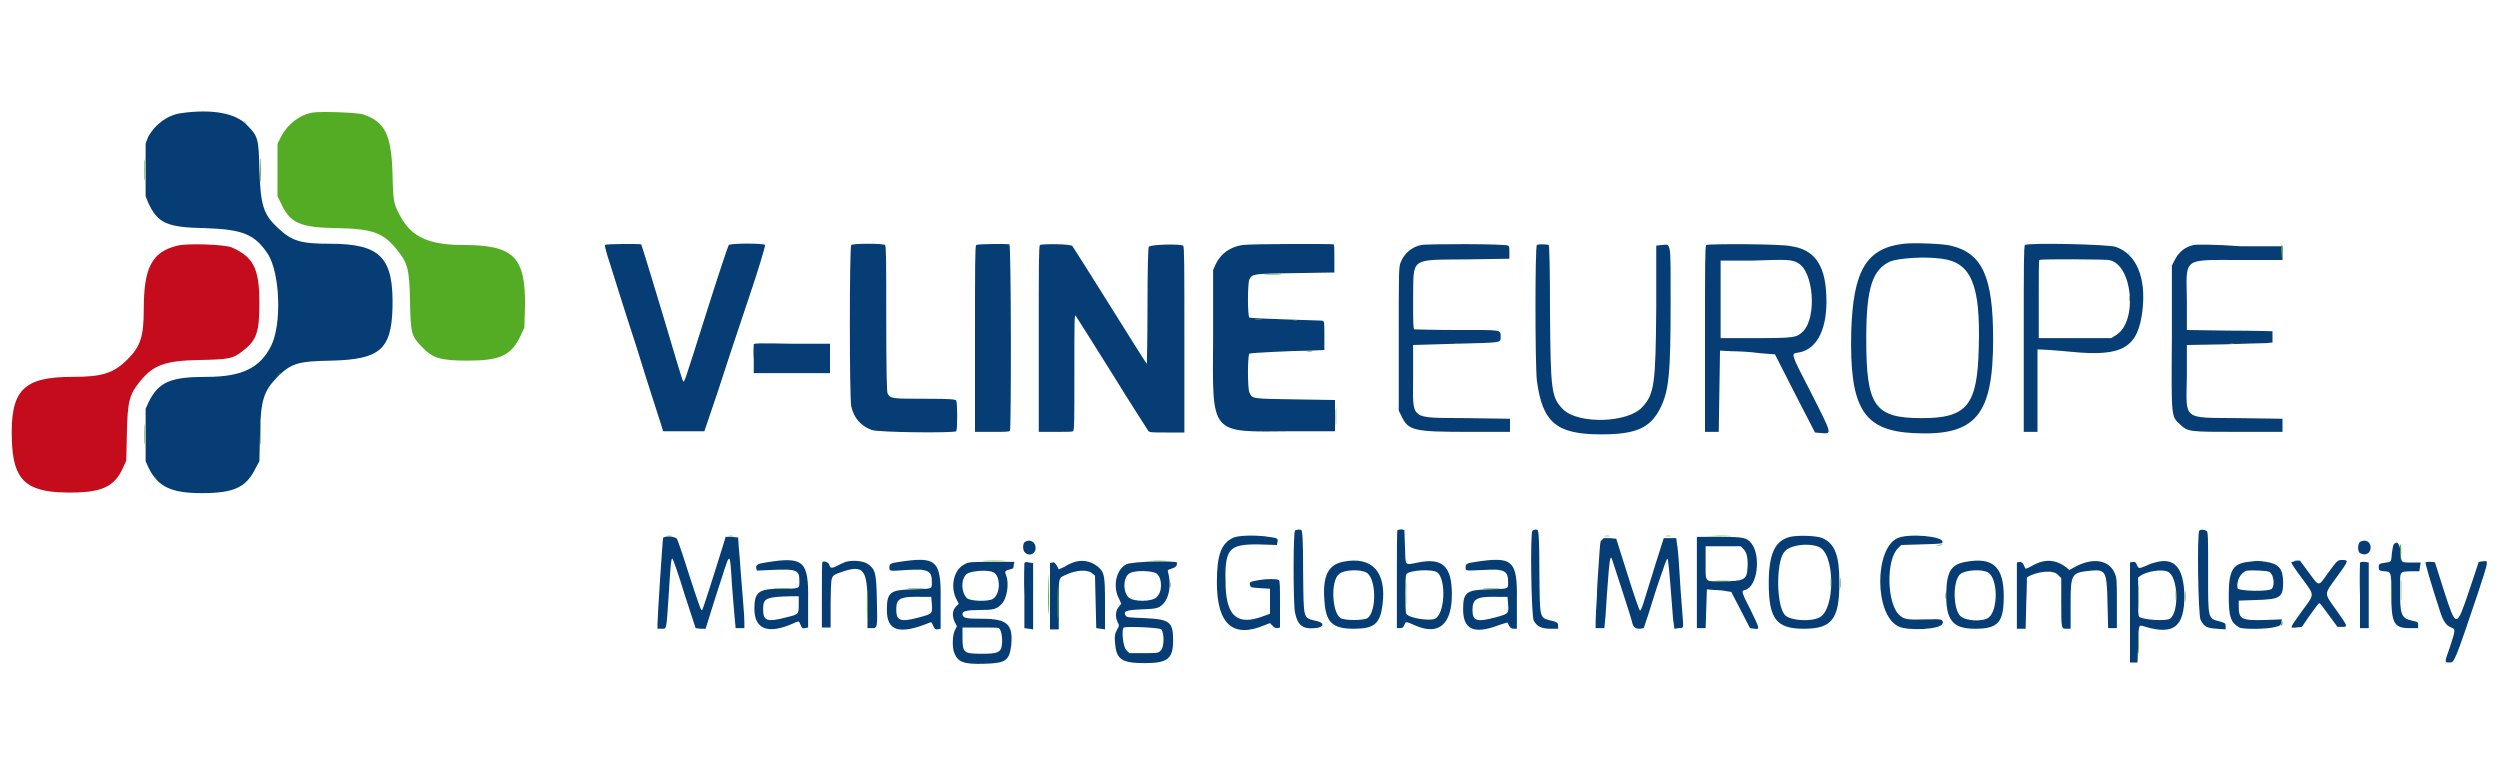 <?xml version="1.0" encoding="utf-8"?>
<!-- Generator: Adobe Illustrator 23.1.0, SVG Export Plug-In . SVG Version: 6.00 Build 0)  -->
<svg version="1.1" id="svg" xmlns="http://www.w3.org/2000/svg" xmlns:xlink="http://www.w3.org/1999/xlink" x="0px" y="0px"
	 viewBox="0 0 400 122.7" style="enable-background:new 0 0 400 122.7;" xml:space="preserve">
<style type="text/css">
	.st0{fill-rule:evenodd;clip-rule:evenodd;fill:#063D74;}
	.st1{fill-rule:evenodd;clip-rule:evenodd;fill:#C40C1C;}
	.st2{fill-rule:evenodd;clip-rule:evenodd;fill:#54AB24;}
</style>
<g id="svgg">
	<path id="path0" class="st0" d="M29,18.1c-2.2,0.3-4.2,1.8-5.3,3.8L23.3,23v4.2v4.2l0.4,1c1.5,3.3,3,4,9.1,4.1
		c6.1,0.2,8,1,10.1,4.2c1.9,3.1,2.2,11.1,0.5,14.6c-1.8,3.6-4.7,5-10.4,5s-7.6,0.8-9.2,4l-0.5,1.1v4.2v4.2l0.5,1.1
		c1.5,3,3.6,4,8.5,4c5.1,0,7.1-0.9,8.6-4l0.6-1.1l0.1-4.3c0.1-5.5,0.6-6.9,2.7-9.1c2.3-2.3,3.3-2.6,8.8-2.7c7.7-0.2,9.5-1.8,9.7-8.4
		C63,41.2,60.9,39,52.8,39c-4.6,0-6.1-0.4-8.3-2.5c-2.4-2.2-2.8-3.7-3-9.3c-0.1-4.9-0.2-5.4-1.9-7.1C37.8,18.1,34,17.4,29,18.1
		 M304.6,39c-6,0.7-8.1,4.3-8.4,14c-0.3,12.3,1.9,15.9,10,16.3c9.9,0.5,12.7-2.8,12.7-15c0-10-1.7-13.8-6.8-15
		C310.9,39,306.3,38.8,304.6,39 M96.8,39.2c-0.1,0.1,0.3,1.5,0.8,3c0.5,1.6,2.4,7.7,4.3,13.5c1.8,5.9,3.6,11.3,3.8,12l0.4,1.3h3.3
		h3.3l2.1-6.2c1.1-3.4,3.3-10.1,4.9-14.8s2.8-8.7,2.7-8.8c-0.1-0.3-5.4-0.3-5.8,0c-0.1,0.1-1.7,4.9-3.5,10.6
		c-3.7,11.7-3.6,11.4-3.8,11.2c-0.1-0.1-0.5-1.5-1-3.1c-3.2-10.8-5.6-18.6-5.7-18.8C102.4,39,96.9,39,96.8,39.2 M136.2,39.2
		c-0.3,0.3-0.3,24.5,0,25.8c0.4,1.9,1.6,3.2,3.3,3.8c1.1,0.4,13.2,0.5,13.5,0.2c0.2-0.3,0.2-4.5,0-4.9c-0.1-0.2-0.7-0.3-5-0.3
		c-5.3,0-5.6,0-6-0.9c-0.1-0.3-0.2-3.4-0.2-12c0-8.8,0-11.6-0.2-11.7c-0.1-0.1-1-0.2-2.7-0.2C137.2,39,136.3,39.1,136.2,39.2
		 M156.2,39.2c-0.2,0.1-0.2,3.2-0.2,15v14.9h2.7c2.1,0,2.8,0,2.9-0.2c0.2-0.4,0.2-29.5-0.1-29.8C161.4,39,156.6,39,156.2,39.2
		 M166.4,39.2c-0.2,0.1-0.2,3.2-0.2,15v14.9h2.6c1.8,0,2.7,0,2.9-0.1c0.2-0.2,0.2-1.8,0.2-9.5c0-7.9,0-9.2,0.2-9
		c0.1,0.1,2.7,4.3,5.8,9.2c3,4.9,5.7,9,5.8,9.2c0.2,0.3,0.5,0.3,3,0.3h2.8V54.3c0-11.8,0-14.9-0.2-15c-0.5-0.3-5.3-0.2-5.5,0.2
		c-0.1,0.2-0.2,3.5-0.2,9.5c0,5-0.1,9.2-0.1,9.2c-0.1,0-2.7-4.2-5.9-9.3s-5.9-9.4-6-9.5C171.5,39,166.7,39,166.4,39.2 M198.8,39.2
		c-2,0.3-3.5,1.4-4.3,3.1l-0.4,0.9v10.6c-0.1,16.1-0.7,15.3,12.7,15.2h6.8v-2.5V64l-6.4-0.1c-7.1-0.1-6.8-0.1-7.3-1.1
		c-0.3-0.7-0.3-5.9,0-6.2c0.1-0.1,1.8-0.2,3.9-0.3c2-0.1,4.6-0.2,5.9-0.2l2.2-0.1v-2.3c0-2.3,0-2.3-0.4-2.4c-0.2,0-2.8-0.1-5.9-0.2
		c-3-0.1-5.6-0.2-5.7-0.3c-0.3-0.2-0.3-5.5,0-6.1c0.5-0.9,0.5-0.9,7.3-1l6.3-0.1v-2.1c0-1.4,0-2.2-0.1-2.4
		C213.3,39,200.5,39,198.8,39.2 M227.4,39.2c-1.5,0.3-2.7,1.3-3.3,2.8c-0.3,0.7-0.3,1.6-0.3,12.2v11.5l0.4,0.8
		c1.1,2.4,1.9,2.6,10.9,2.6h6.5V68v-1l-6.9-0.1c-9.4-0.1-8.6,0.5-8.6-6.7v-5l6.8-0.2c7.4-0.2,7.2-0.1,7.2-1.1c0-1.2,0.3-1.1-7-1.1
		c-3.6,0-6.7-0.1-6.8-0.1c-0.2-0.1-0.2-1.1-0.2-4.8c0.1-6.8-0.7-6.3,8.6-6.4l6.8-0.1v-1c0-0.7,0-1-0.2-1.1
		C241,39,228.3,39,227.4,39.2 M245.9,39.2c-0.3,0.1-0.3,19,0,21.7c0.9,6.7,3.1,8.6,10.3,8.6c5.5,0,7.8-1,9.4-4.1
		c1.4-2.8,1.7-5.3,1.7-16.9c0-10.1,0.1-9.4-1.4-9.3l-0.9,0.1v9.9c-0.1,12.3-0.3,13.8-2.2,15.9c-2.3,2.6-10.3,2.8-12.7,0.4
		c-1.9-1.9-2-3-2.1-15.5c0-7.1-0.1-10.6-0.2-10.8C247.6,39.1,246.3,39,245.9,39.2 M273,39.2c-0.2,0.1-0.2,3.2-0.2,15v14.9h1.1h1.1
		l0.1-6.5l0.1-6.5l1.9,0.1c1.1,0,3,0.1,4.4,0.3l2.5,0.2l3.2,6.3l3.2,6.2l1.1,0.1c1.6,0.1,1.7,0.3-1.7-6.4c-3.4-6.6-3.3-6.3-2-6.5
		c3-0.5,4.7-4,4.4-9.3c-0.2-4.8-2-7.2-5.6-7.7C285.2,39,273.3,39,273,39.2 M324,39.2c-0.2,0.1-0.2,3.2-0.2,15v14.9h1.1h1.1v-6.6
		v-6.6l2,0.1c1.1,0.1,2.7,0.2,3.5,0.3c8.2,0.8,10.6-0.7,11.3-6.7c0.6-5.2-1-9-4.3-10.1C337.5,39.1,324.6,38.8,324,39.2 M351,39.2
		c-1.4,0.3-2.4,1.1-3.1,2.5l-0.4,0.8v11.4c-0.1,13.1-0.1,12.7,1.3,14c1.3,1.2,1.4,1.2,9.4,1.2h7V68v-1l-6.9-0.1
		c-9.3-0.1-8.5,0.5-8.4-6.8v-4.9l5.8-0.1c3.2-0.1,6.3-0.2,6.9-0.2l1-0.1v-0.9c0-0.5,0-0.9,0-0.9s-3.1-0.1-6.9-0.1l-6.8-0.1v-4.7
		c-0.1-7-0.8-6.5,8.5-6.5h6.8v-1.1v-1.1h-6.7C354.6,39.1,351.3,39.1,351,39.2 M310.7,41.4c4.7,0.6,6.2,4.2,5.9,14.2
		c-0.2,9.3-1.9,11.3-9.1,11.3c-7.6,0-8.9-1.9-8.9-12.7c0-8.2,1-11.1,3.9-12.4C304,41.3,307.9,41,310.7,41.4 M287.7,42.1
		c2.5,1.4,3,8.7,0.8,10.9c-1,1-1.3,1.1-7.6,1.1h-5.6v-6.2v-6.2h5C285.9,41.5,286.7,41.5,287.7,42.1 M337.4,41.6
		c3.8,0.6,4.7,9.8,1.2,12l-0.8,0.5H332h-5.8v-6.2c0-3.6,0-6.3,0.1-6.3C326.5,41.4,336.7,41.5,337.4,41.6 M120.6,55.1
		c0,0.1-0.1,1.2,0,2.4v2.2h6.1h6.1v-2.3V55h-6C121.8,54.9,120.6,54.9,120.6,55.1 M207.2,84.9c-0.3,0.3-0.3,11.6,0,13.1
		c0.4,2,1.2,2.7,3.2,2.5c1.4-0.1,1.6-0.8,0.4-1.1c-2.4-0.6-2.2,0-2.3-7.9c0-4.9-0.1-6.6-0.3-6.7C208,84.7,207.4,84.7,207.2,84.9
		 M223.6,84.8c-0.1,0.1-0.1,3.6-0.1,7.9v7.8h0.5c0.4,0,0.5-0.1,0.7-0.5c0.2-0.6,0.2-0.6,1.8,0.1c3.7,1.6,5.8-0.2,5.8-5
		c0-4.5-1.5-5.9-5.4-5.1c-2.2,0.4-2,0.7-2.1-2.4l-0.1-2.8l-0.5-0.1C224,84.7,223.7,84.8,223.6,84.8 M245.2,84.9
		c-0.4,0.3-0.2,13.6,0.2,14.4c0.5,0.9,1.2,1.3,2.7,1.3h1.2v-0.5c0-0.4-0.1-0.5-0.7-0.7c-2.4-0.6-2.2,0-2.3-7.9
		c0-4.8-0.1-6.6-0.3-6.7C245.9,84.7,245.5,84.7,245.2,84.9 M351.9,84.9c-0.4,0.2-0.2,13.6,0.2,14.3c0.6,1.1,1,1.3,2.6,1.4l1.4,0.1
		v-0.5c0-0.5-0.1-0.5-0.7-0.7c-2.2-0.6-2.1-0.1-2.1-8c0-5.8,0-6.5-0.3-6.6C352.5,84.7,352.1,84.7,351.9,84.9 M197.4,86
		c-2,0.9-2.7,2.7-2.7,7.2c0,6.7,2.6,9,7.7,6.8l0.8-0.3l0.4,0.4c0.2,0.3,0.5,0.4,0.8,0.4l0.4-0.1v-3.7c0-2.9,0-3.8-0.2-3.9
		c-0.3-0.2-1.9-0.2-3.1,0c-1.6,0.3-1.6,0.3-1.5,0.8c0.1,0.4,0.1,0.4,1.6,0.5l1.6,0.1v2v2l-1.1,0.4c-4,1.5-5.8,0.1-6-4.7
		c-0.2-6.1,0.4-6.8,5.1-6.8l3.1,0.1l0.1-0.5c0.1-0.6,0.1-0.6-2.1-0.9C200.2,85.6,198.2,85.7,197.4,86 M286.4,85.9
		c-2.4,0.6-3.4,2.7-3.4,7.4c0,5.7,1.2,7.3,5.6,7.3c4.5,0,5.7-1.5,5.7-7.4c0-4.3-0.7-6.2-2.7-7.1C290.7,85.7,287.6,85.6,286.4,85.9
		 M303.6,86.1c-3.7,1.7-3.7,12.2,0.1,14.1c1.5,0.8,6.8,0.5,7.1-0.4c0.2-0.7-0.1-0.8-2.7-0.7c-2.8,0.1-3.4,0-4.1-0.6
		c-2.1-1.7-2.3-8.9-0.3-10.8l0.5-0.5l3.3-0.1c3.2-0.1,3.3-0.1,3.3-0.4C310.9,85.8,305.4,85.3,303.6,86.1 M106.1,86.1
		c-0.1,0.3-0.9,12.6-0.9,13.7v0.8h0.7c0.8,0,0.7,0.3,1.1-5.5c0.3-5,0.4-5.9,0.6-5.7c0.1,0.1,1,2.6,1.9,5.6l1.8,5.5l0.8,0.1h0.8
		l0.9-2.9c0.5-1.6,1.3-4.1,1.8-5.6c1.2-3.8,1.2-3.8,1.5,1.3c0.1,1.5,0.3,3.7,0.4,4.9l0.2,2.2h0.7h0.7v-1c0-1-0.2-3-0.6-8.2
		c-0.1-1.3-0.2-3-0.3-3.8l-0.1-1.5l-1-0.1h-1l-0.3,1c-2.1,6.8-3.3,10.4-3.4,10.6c-0.2,0.4-0.3,0.1-2.2-5.7c-0.9-2.9-1.8-5.5-1.9-5.6
		C108,85.8,106.2,85.7,106.1,86.1 M256.1,86.6c-0.1,0.4-0.2,2-0.3,3.5c-0.1,1.6-0.3,4-0.3,5.5c-0.1,1.5-0.2,3.2-0.2,3.8v1.1h0.7h0.7
		l0.1-1.1c0.1-0.6,0.2-3.1,0.4-5.5c0.3-4.1,0.4-5.1,0.7-4.5c0.2,0.7,3.3,10,3.3,10.4c0.2,0.6,0.5,0.8,1.2,0.8l0.6-0.1l0.8-2.4
		c0.4-1.3,1.2-3.9,1.8-5.6c0.6-1.8,1.1-3.2,1.2-3.1s0.3,1.8,0.7,7.2c0.1,1.3,0.2,2.8,0.3,3.2l0.1,0.8l0.7-0.1c0.7,0,0.7-0.1,0.7-0.6
		c0-0.3-0.1-1.6-0.2-2.8c-0.1-1.2-0.3-3.9-0.4-5.8c-0.1-2-0.3-4-0.4-4.4l-0.1-0.8h-1h-1l-1.3,4.1c-0.7,2.2-1.5,4.9-1.8,5.8
		c-0.3,1.1-0.6,1.7-0.7,1.7s-1-2.6-2-5.8l-1.8-5.7l-1-0.1h-1L256.1,86.6 M271.5,93.2v7.3h0.7h0.7l0.1-3.1l0.1-3.1l1.2,0.1
		c0.7,0,1.6,0.1,2,0.2l0.7,0.1l1.5,2.9l1.5,2.9l0.7,0.1c0.9,0.1,0.9,0.1-0.6-3c-1.5-2.9-1.5-3.1-0.9-3.2c2-0.5,2.6-5.5,1-7.5
		c-0.8-0.9-1.2-1-5.1-1h-3.6L271.5,93.2 M164,86.7c-0.4,0.2-0.4,1.4,0,1.7c0.7,0.7,1.7,0.2,1.7-0.7C165.7,86.7,164.8,86.2,164,86.7
		 M377.6,86.7c-0.4,0.3-0.4,1.6,0,1.8c0.9,0.5,1.7,0,1.7-0.9C379.3,86.7,378.5,86.2,377.6,86.7 M383,87.1c-0.1,0.1-0.2,0.7-0.3,1.4
		c-0.1,1.4-0.1,1.4-0.9,1.5c-1.2,0.2-1.2,0.2-1.2,0.8c0,0.5,0.1,0.5,0.9,0.6c1.1,0.1,1.1,0,1.1,3.5c0,4.8,0.4,5.6,2.9,5.6h1.4V100
		c0-0.5-0.1-0.5-1-0.7c-1.7-0.4-1.9-0.9-1.9-5c0-3-0.1-2.8,1.7-2.9h1.4l0.1-0.7l0.1-0.7h-1.5c-1.7,0-1.6,0.1-1.7-1.8
		C383.9,86.9,383.5,86.5,383,87.1 M291,87.5c2.6,1,2.7,10,0.1,11.3c-1.4,0.7-4.5,0.5-5.4-0.3c-1.5-1.2-1.6-8.6-0.2-10.2
		C286.3,87.2,289.3,86.8,291,87.5 M279,87.9c0.5,0.5,0.7,1.5,0.6,3c-0.1,1.9-0.6,2.1-4.1,2.1c-2.8,0-2.6,0.3-2.6-2.9v-2.7h2.8h2.8
		L279,87.9 M122.5,90c-1.3,0.2-1.6,0.4-1.5,0.9l0.1,0.4l2.1-0.1c4.4-0.2,4.7,0,4.7,1.8c0,1.2,0.1,1.2-3,1.2c-3.5,0-4.2,0.5-4.2,3.2
		c0,3.3,2.2,4.1,6.1,2.4c1.1-0.5,1-0.5,1.3,0.2c0.2,0.5,0.3,0.6,0.7,0.5l0.5-0.1v-4.3C129.4,89.7,128.6,89,122.5,90 M135.3,89.9
		c-0.3,0.1-0.9,0.4-1.3,0.6c-0.9,0.5-1.2,0.4-1.3-0.1c-0.1-0.4-0.8-0.7-1.1-0.5c-0.1,0.1-0.1,2.2-0.1,5.3v5.2h0.7h0.7v-4
		c0.1-4.6-0.1-4.2,1.8-4.9c3.5-1.2,4.1-0.4,4.1,5.3v3.7h0.7c0.9,0,0.9,0,0.8-4.5c-0.1-4.3-0.2-4.9-1.5-5.8
		C138,89.7,136.3,89.6,135.3,89.9 M143.9,89.9c-1.4,0.2-1.6,0.3-1.6,0.9s0,0.6,2.7,0.4c3.6-0.2,4.1,0.1,4.1,2c0,1.1,0.1,1-3.3,1.1
		c-3.4,0.1-3.9,0.5-3.9,3.3c0,3.4,2,4,6.9,2c0.2-0.1,0.3,0,0.5,0.5s0.3,0.6,0.7,0.6l0.5-0.1V96C150.6,89.6,149.8,89,143.9,89.9
		 M171.7,90c-0.3,0.1-1,0.4-1.4,0.7l-0.9,0.4l-0.3-0.6c-0.3-0.4-0.4-0.6-0.7-0.5l-0.4,0.1v5.3v5.3h0.7h0.7v-4c0-4.5-0.1-4.2,1.3-4.8
		c1.5-0.7,3.3-0.8,4-0.2l0.5,0.4l0.1,4.2l0.1,4.2l0.7,0.1l0.7,0.1v-4.1c0-4.6-0.1-5-1.1-5.9C174.5,89.7,173,89.5,171.7,90
		 M214.8,89.9c-2.3,0.5-3.2,2.3-2.9,6.1c0.2,3.6,1.3,4.6,4.7,4.6c3.3,0,4.2-0.8,4.6-3.8C221.9,91.5,219.5,88.9,214.8,89.9
		 M236.1,89.9c-1.4,0.2-1.6,0.3-1.6,0.9s0,0.5,2.7,0.4c3.6-0.2,4.1,0.1,4.1,2c0,1.1,0.1,1-3.3,1.1c-3.4,0.1-3.9,0.5-3.9,3.2
		c0,3.2,1.7,4,5.5,2.6c0.8-0.3,1.6-0.5,1.6-0.5c0.3,0.7,0.5,1,1,1h0.5V96C242.8,89.6,242,89,236.1,89.9 M314.5,89.9
		c-2.3,0.4-3,1.5-3.1,4.9c-0.1,4.4,1,5.8,4.6,5.8c3.7,0,4.6-1,4.6-5.2C320.6,90.6,318.8,89.1,314.5,89.9 M326.6,89.9
		c-0.4,0.1-1.1,0.4-1.6,0.7c-0.5,0.3-0.9,0.4-0.9,0.4s-0.2-0.3-0.3-0.6c-0.2-0.4-0.4-0.5-0.7-0.5l-0.4,0.1v5.3v5.3h0.7h0.7l0.1-4.1
		c0.1-2.2,0.1-4.1,0.1-4.1c1.5-1,4.3-1.3,5-0.4l0.5,0.5v3.8c0,4.4,0,4.3,0.9,4.3h0.6v-4c0-4.8,0.1-5,3.3-5.3
		c2.3-0.2,2.5,0.1,2.6,5.2l0.1,4h0.7h0.7v-4c0-3.9,0-4-0.4-4.9c-0.9-2-3.4-2.4-6.1-1l-1.1,0.6l-0.6-0.5
		C329.3,89.8,327.9,89.5,326.6,89.9 M344.8,90c-0.5,0.1-1.2,0.4-1.6,0.6c-1,0.4-1,0.4-1.3-0.2c-0.1-0.4-0.3-0.5-0.6-0.5l-0.5,0.1v8
		v8h0.6h0.6l0.1-2.9c0.1-3.3,0-3.2,1.2-2.8c4.5,1.3,6.2,0,6.2-5C349.4,90.8,347.9,89.1,344.8,90 M359.7,89.9
		c-2.5,0.3-3.1,1.4-3.1,5.4c0,3.4,0.3,4.3,1.7,5.1c0.5,0.3,4.5,0.3,5.8-0.1c0.8-0.2,0.8-0.3,0.9-0.7l0.1-0.5l-2.7,0.1
		c-3.7,0.1-4.2-0.1-4.2-2.1v-1L361,96c3.8-0.1,4.3-0.4,4.3-2.8c0-2.2-0.7-3-2.7-3.3C361.3,89.7,361.2,89.7,359.7,89.9 M154.3,90.3
		c-1.8,0.9-2.3,3.8-1.2,5.7l0.3,0.6L153,97c-0.6,0.6-0.7,1.4-0.3,2.4l0.4,0.8l-0.3,0.6c-0.4,0.7-0.5,2.8-0.1,3.7
		c0.6,1.5,1.6,1.8,4.9,1.7c3.3-0.1,3.9-0.5,4.2-3c0.3-3.3-0.6-4.2-4.7-4.2c-2.6,0-3.1-0.1-3.1-0.8c0-0.4,0.7-0.6,2.7-0.6
		c2.2,0,2.7-0.1,3.5-0.9c0.9-0.8,1.3-3.3,0.8-4.6c-0.3-0.7-0.2-0.8,0.6-1c0.5-0.1,0.6-0.2,0.6-0.7l0.1-0.5h-3.6
		C155.3,89.9,155,89.9,154.3,90.3 M163.9,90.1c0,0.1-0.1,2.5,0,5.3v5.1l0.7,0.1l0.7,0.1v-5.3v-5.3l-0.6-0.1
		C164.2,89.9,164,89.9,163.9,90.1 M180.2,90.3c-1.6,0.8-2.2,3.5-1.2,5.4l0.4,0.9l-0.4,0.5c-0.5,0.6-0.6,1.5-0.2,2.4
		c0.3,0.6,0.3,0.6-0.1,1.3c-0.3,0.6-0.4,0.8-0.3,2c0.2,2.7,1,3.3,4.8,3.3c3.6,0,4.5-0.7,4.5-3.6c0-3-0.5-3.4-4.5-3.6
		c-2.5-0.1-2.9-0.1-3.1-0.4c-0.4-0.7,0-0.9,2.6-1s2.8-0.2,3.6-1.1c0.8-1,1.1-3,0.6-4.8c-0.1-0.4-0.1-0.4,0.5-0.6
		c0.7-0.2,1-0.5,0.9-1C188.1,89.7,181.1,89.8,180.2,90.3 M366.6,90c0,0.1,0.7,1.2,1.7,2.5c2.1,2.9,2.1,2.4,0,5.3
		c-2,2.8-2,2.7-0.9,2.6l0.9-0.1l1.3-1.9c0.7-1,1.4-1.9,1.5-1.9s0.8,0.9,1.5,1.9l1.4,1.9h0.7c1,0,1,0-0.9-2.7c-2-2.8-2-2.4,0.1-5.3
		c1.9-2.6,1.9-2.7,0.9-2.7c-0.8,0-0.8,0-2.4,2.2c-1.5,2.1-1.3,2.1-3-0.2l-1.4-1.9h-0.7C367,89.9,366.6,89.9,366.6,90 M377.6,90.1
		c0,0.1-0.1,2.5,0,5.3v5.1h0.7h0.7v-5.3V90l-0.6-0.1C377.9,89.9,377.6,89.9,377.6,90.1 M388.1,90c-0.1,0.1,0.9,3.5,2.3,7.8
		c0.5,1.6,1,2.3,1.8,2.6c0.7,0.3,0.7,0.3-0.2,3.1c-0.9,2.5-0.9,2.5-0.1,2.5s0.8,0.1,4.6-11.2c1.7-5.2,1.7-5.1,0.8-5l-0.7,0.1
		l-1.5,4.5c-2.1,6.2-2.1,6.2-4.1,0c-0.7-2.3-1.4-4.3-1.4-4.4C389.5,89.9,388.2,89.8,388.1,90 M218.6,91.6c1.6,0.8,1.7,6.2,0.2,7.3
		c-0.7,0.4-3.6,0.4-4.3,0c-1.4-0.9-1.6-5.9-0.3-7C214.8,91.2,217.5,91,218.6,91.6 M230,91.6c1.4,1.2,1.2,6.6-0.4,7.4
		c-0.9,0.4-4.2-0.1-4.6-0.8c-0.2-0.3-0.2-6,0-6.3C225.4,91.2,229.2,91,230,91.6 M318.1,91.6c1.6,1,1.6,6,0.1,7.2
		c-0.9,0.7-3.6,0.6-4.5-0.2c-1.2-1-1.3-5.6-0.1-6.7C314.3,91.2,317.1,91,318.1,91.6 M346.9,91.5c1.6,0.8,1.8,6.4,0.3,7.5
		c-0.6,0.4-4.3,0.2-4.9-0.3c-0.2-0.1-0.2-1-0.2-3.2v-3.1l0.4-0.3C343.5,91.4,346,91,346.9,91.5 M363.1,91.5c0.7,0.4,0.9,2.1,0.4,2.7
		c-0.5,0.5-5.4,0.4-5.5-0.1c-0.2-1.2,0.5-2.5,1.5-2.8C360.3,91.2,362.7,91.3,363.1,91.5 M159,91.6c1.1,0.6,1.1,3.4-0.1,4.2
		c-0.7,0.5-3.7,0.4-4.2-0.1c-0.9-0.9-1-2.9-0.1-3.8C155.2,91.3,158.2,91.1,159,91.6 M185.1,91.8c0.9,0.8,0.9,3-0.1,3.8
		c-0.8,0.7-3.6,0.7-4.4,0c-1-0.9-0.9-3.4,0.2-3.9C181.6,91.2,184.5,91.3,185.1,91.8 M127.8,96.7c0,1.6,0,1.6-2.1,2.1
		c-3,0.8-3.6,0.5-3.6-1.3s0.4-2,4.5-2.1h1.2V96.7 M149.1,96.7c0.1,1.5,0.1,1.5-2.1,2.1c-3,0.8-3.6,0.5-3.6-1.3s0.6-2.1,4.4-2h1.2
		L149.1,96.7 M241.3,96.7c0.1,1.5,0.1,1.5-2.1,2.1c-3,0.8-3.6,0.5-3.6-1.2c0-1.9,0.7-2.2,4.4-2.1h1.2L241.3,96.7 M159.8,100.5
		c0.5,0.3,0.7,2.1,0.4,3.2c-0.3,0.7-0.8,0.9-3,0.9c-3,0-3.2-0.1-3.2-2.6v-1.6h2.8C158.3,100.4,159.7,100.4,159.8,100.5 M185.8,100.7
		c0.5,0.5,0.5,2.9-0.1,3.4c-0.4,0.4-0.5,0.4-2.7,0.4h-2.3l-0.5-0.5c-0.5-0.5-0.8-3.2-0.4-3.6C180.3,100.2,185.5,100.4,185.8,100.7"
		/>
	<path id="path2" class="st1" d="M28.4,39.3c-4.1,1-5.4,3.5-5.4,10.2c0,4.3-0.5,5.9-2.6,8c-2.2,2.2-4,2.8-8.8,2.8
		c-7.9,0-10,2.1-9.7,10.2c0.2,6.2,2.2,8.2,8.6,8.3c5.6,0.1,7.8-0.8,9.2-4l0.5-1.1l0.1-4.3c0.1-5.3,0.4-6.3,2.2-8.5
		c2.1-2.5,3.9-3.2,9.4-3.3c4.8-0.1,5.4-0.2,7-1.5c2.2-1.7,2.6-3,2.6-7.7c0-5.5-1-7.3-4.4-8.8C36,39.1,29.9,38.9,28.4,39.3"/>
	<path id="path3" class="st2" d="M50.1,18C48,18.3,46,19.9,45,21.8L44.4,23v4.2v4.2l0.5,1c1.5,3.3,3,4,9,4.1
		c5.6,0.1,7.3,0.7,9.4,3.2c1.9,2.3,2.2,3.1,2.3,8.4c0.1,5.2,0.2,5.6,1.8,7.3c1.8,1.9,3,2.3,7.4,2.3c5.2,0,7-0.8,8.5-4l0.6-1.3L84,49
		c0.1-7.9-1.8-9.8-9.9-9.8c-5.5,0-8.3-1.3-10.1-4.7c-1-1.9-1.1-2.1-1.2-6.8c-0.2-6.2-1.2-8.2-4.7-9.4C57.1,18,51.5,17.8,50.1,18
		 M39,19.4c0,0,0.2,0.3,0.5,0.5l0.5,0.5l-0.5-0.5C39.1,19.4,39,19.3,39,19.4 M41.6,27.3c0,1.7,0,2.4,0.1,1.5s0-2.3,0-3.2
		C41.6,24.8,41.6,25.6,41.6,27.3 M23.1,27.2c0,1.5,0,2.1,0.1,1.4c0-0.8,0-2,0-2.8C23.1,25.1,23.1,25.7,23.1,27.2 M365,40.2l0.1,1.1
		l0.1-1c0-0.5,0-1-0.1-1.1C365,39.1,365,39.6,365,40.2 M264.9,48.6c0,5.1,0,7.3,0,4.7c0-2.5,0-6.7,0-9.3S264.9,43.5,264.9,48.6
		 M340.5,40.4c0,0,0.2,0.3,0.5,0.5l0.5,0.5l-0.5-0.5C340.6,40.4,340.5,40.3,340.5,40.4 M231.4,41.5c1.8,0,4.7,0,6.5,0s0.4,0-3.2,0
		S229.7,41.5,231.4,41.5 M354.9,41.5c1.8,0,4.7,0,6.5,0s0.4,0-3.2,0S353.2,41.5,354.9,41.5 M202.5,44c0.6,0,1.6,0,2.3,0
		c0.6,0,0.1-0.1-1.1-0.1C202.4,43.9,201.9,44,202.5,44 M193.9,54.3c0,5.2,0,7.3,0,4.7s0-6.9,0-9.5S193.9,49.1,193.9,54.3
		 M340.7,47.8c0,0.4,0,0.5,0.1,0.3c0-0.2,0-0.5,0-0.7C340.7,47.3,340.7,47.4,340.7,47.8 M200.9,51.2c0.3,0,0.7,0,0.9,0
		c0.3,0,0-0.1-0.5-0.1C200.8,51.1,200.6,51.1,200.9,51.2 M206.9,51.3c0.2,0,0.4,0,0.6,0c0.2,0,0-0.1-0.3-0.1
		C206.8,51.3,206.7,51.3,206.9,51.3 M232.9,55c0.3,0,0.6,0,0.8,0s0-0.1-0.5-0.1S232.6,55,232.9,55 M356.8,55c0.2,0,0.5,0,0.7,0
		s0-0.1-0.4-0.1S356.6,55,356.8,55 M209.1,56.3c0.2,0,0.5,0,0.8,0c0.2,0,0-0.1-0.4-0.1S208.9,56.3,209.1,56.3 M44.2,60.3L43.6,61
		L44.2,60.3c0.4-0.3,0.7-0.5,0.7-0.6C44.8,59.6,44.7,59.8,44.2,60.3 M213.7,66.6c0,1.3,0,1.8,0.1,1.1c0-0.7,0-1.7,0-2.3
		C213.8,64.8,213.7,65.3,213.7,66.6 M300.3,64.8c0,0,0.2,0.3,0.5,0.5l0.5,0.5l-0.5-0.5C300.5,64.8,300.3,64.6,300.3,64.8 M41.6,69.3
		c0,1.7,0,2.4,0.1,1.5c0-0.9,0-2.3,0-3.2C41.6,66.8,41.6,67.6,41.6,69.3 M23.1,69.5c0,1.5,0,2,0.1,1.3c0-0.8,0-2,0-2.7
		S23.1,68,23.1,69.5 M24.7,76.3c0,0,0.2,0.3,0.5,0.5l0.5,0.5l-0.5-0.5C24.8,76.3,24.7,76.1,24.7,76.3 M223.4,92.6c0,4.2,0,5.9,0,3.8
		s0-5.6,0-7.7C223.4,86.7,223.4,88.4,223.4,92.6 M246.4,91c0,3.3,0,4.7,0,3s0-4.4,0-6.1C246.4,86.3,246.4,87.7,246.4,91 M244.9,91.2
		c0,3.3,0,4.7,0,3s0-4.4,0-6.1C244.9,86.5,244.9,87.9,244.9,91.2 M106.7,85.8c0.3,0,0.6,0,0.8,0c0.2,0,0-0.1-0.5-0.1
		C106.6,85.8,106.5,85.8,106.7,85.8 M116.5,85.8c0.3,0,0.6,0,0.8,0c0.2,0,0-0.1-0.5-0.1C116.5,85.8,116.3,85.8,116.5,85.8
		 M256.7,85.8c0.3,0,0.6,0,0.8,0c0.2,0,0-0.1-0.5-0.1C256.6,85.8,256.5,85.8,256.7,85.8 M266.5,85.8c0.3,0,0.6,0,0.8,0
		c0.2,0,0-0.1-0.5-0.1C266.5,85.8,266.3,85.8,266.5,85.8 M273.4,85.8c0.9,0,2.4,0,3.3,0s0.2-0.1-1.6-0.1
		C273.2,85.8,272.5,85.8,273.4,85.8 M384,88.3l0.1,1.4l0.1-1.2c0-0.7,0-1.3-0.1-1.4C384,87,384,87.5,384,88.3 M310.2,87.2l-0.6,0.1
		h0.5c0.3,0,0.6-0.1,0.6-0.1c0.1-0.1,0.1-0.2,0.1-0.1C310.8,87.1,310.5,87.1,310.2,87.2 M157.5,89.8c0.8,0,2.2,0,3.1,0
		c0.8,0,0.2-0.1-1.5-0.1S156.6,89.8,157.5,89.8 M183.4,89.8c0.8,0,2.1,0,3,0s0.2-0.1-1.4-0.1C183.3,89.8,182.6,89.8,183.4,89.8
		 M167.7,95.2c0,2.8,0,3.9,0.1,2.5s0-3.7,0-5.1S167.7,92.4,167.7,95.2 M125.5,91.2c0.2,0,0.4,0,0.6,0s0-0.1-0.3-0.1
		C125.5,91.1,125.4,91.1,125.5,91.2 M146.9,91.2c0.2,0,0.4,0,0.6,0c0.2,0,0-0.1-0.3-0.1C146.8,91.1,146.7,91.1,146.9,91.2 M239,91.2
		c0.2,0,0.5,0,0.7,0s0-0.1-0.4-0.1S238.8,91.1,239,91.2 M382.6,94.5c0,1.6,0,2.3,0.1,1.5c0-0.8,0-2.1,0-2.9
		C382.6,92.3,382.6,92.9,382.6,94.5 M384.1,94.4c0,1.5,0,2.1,0.1,1.4c0-0.8,0-2,0-2.8C384.1,92.3,384.1,92.9,384.1,94.4 M224.9,95
		c0,1.7,0,2.4,0.1,1.5c0-0.8,0-2.2,0-3.1C224.9,92.7,224.9,93.4,224.9,95 M294.4,93.3c0,0.7,0,1,0.1,0.6c0-0.4,0-1,0-1.3
		C294.4,92.2,294.4,92.6,294.4,93.3 M292.9,93.2c0,0.6,0,0.8,0.1,0.5c0-0.3,0-0.8,0-1.1C292.9,92.4,292.9,92.6,292.9,93.2
		 M342.1,95.5c0,1.7,0,2.4,0.1,1.5c0-0.9,0-2.3,0-3.2C342.1,93,342.1,93.7,342.1,95.5 M169.2,96.5c0,2.2,0,3.1,0.1,1.9
		c0-1.1,0-2.9,0-4S169.2,94.3,169.2,96.5 M138.7,96.6c0,2.1,0,2.9,0.1,1.9s0-2.8,0-3.8S138.7,94.5,138.7,96.6 M274.4,93
		c0.6,0,1.7,0,2.3,0c0.7,0,0.2-0.1-1.1-0.1C274.3,92.9,273.8,93,274.4,93 M187.2,93.6c0,0.4,0,0.5,0.1,0.3c0-0.2,0-0.5,0-0.7
		C187.2,93.1,187.2,93.3,187.2,93.6 M124,94.2c0.6,0,1.7,0,2.3,0c0.7,0,0.2-0.1-1.1-0.1C124,94.1,123.4,94.1,124,94.2 M145.4,94.2
		c0.6,0,1.7,0,2.3,0c0.7,0,0.2-0.1-1.1-0.1C145.3,94.1,144.8,94.1,145.4,94.2 M237.5,94.2c0.6,0,1.7,0,2.3,0c0.7,0,0.2-0.1-1.1-0.1
		C237.5,94.1,236.9,94.1,237.5,94.2 M348.1,95.2c0,0.7,0,1,0.1,0.6c0-0.3,0-0.9,0-1.3C348.1,94.2,348.1,94.5,348.1,95.2 M349.6,95.4
		c0,0.8,0,1.1,0.1,0.7c0-0.4,0-1,0-1.4S349.6,94.6,349.6,95.4 M311.2,95.3c0,0.5,0,0.6,0.1,0.4c0-0.3,0-0.6,0-0.8
		S311.2,94.8,311.2,95.3 M312.7,95.3c0,0.4,0,0.5,0.1,0.3c0-0.2,0-0.5,0-0.7C312.7,94.8,312.7,94.9,312.7,95.3 M308.5,99.2
		c0.2,0,0.5,0,0.8,0c0.2,0,0-0.1-0.4-0.1C308.4,99.1,308.3,99.1,308.5,99.2 M365,99.7c-0.1,0.3,0,0.5,0.1,0.4s0.1-0.3,0.1-0.5
		C365.1,99.2,365.1,99.2,365,99.7 M342.1,103c0,1.5,0,2.1,0.1,1.4s0-2,0-2.8S342.1,101.5,342.1,103"/>
</g>
</svg>
